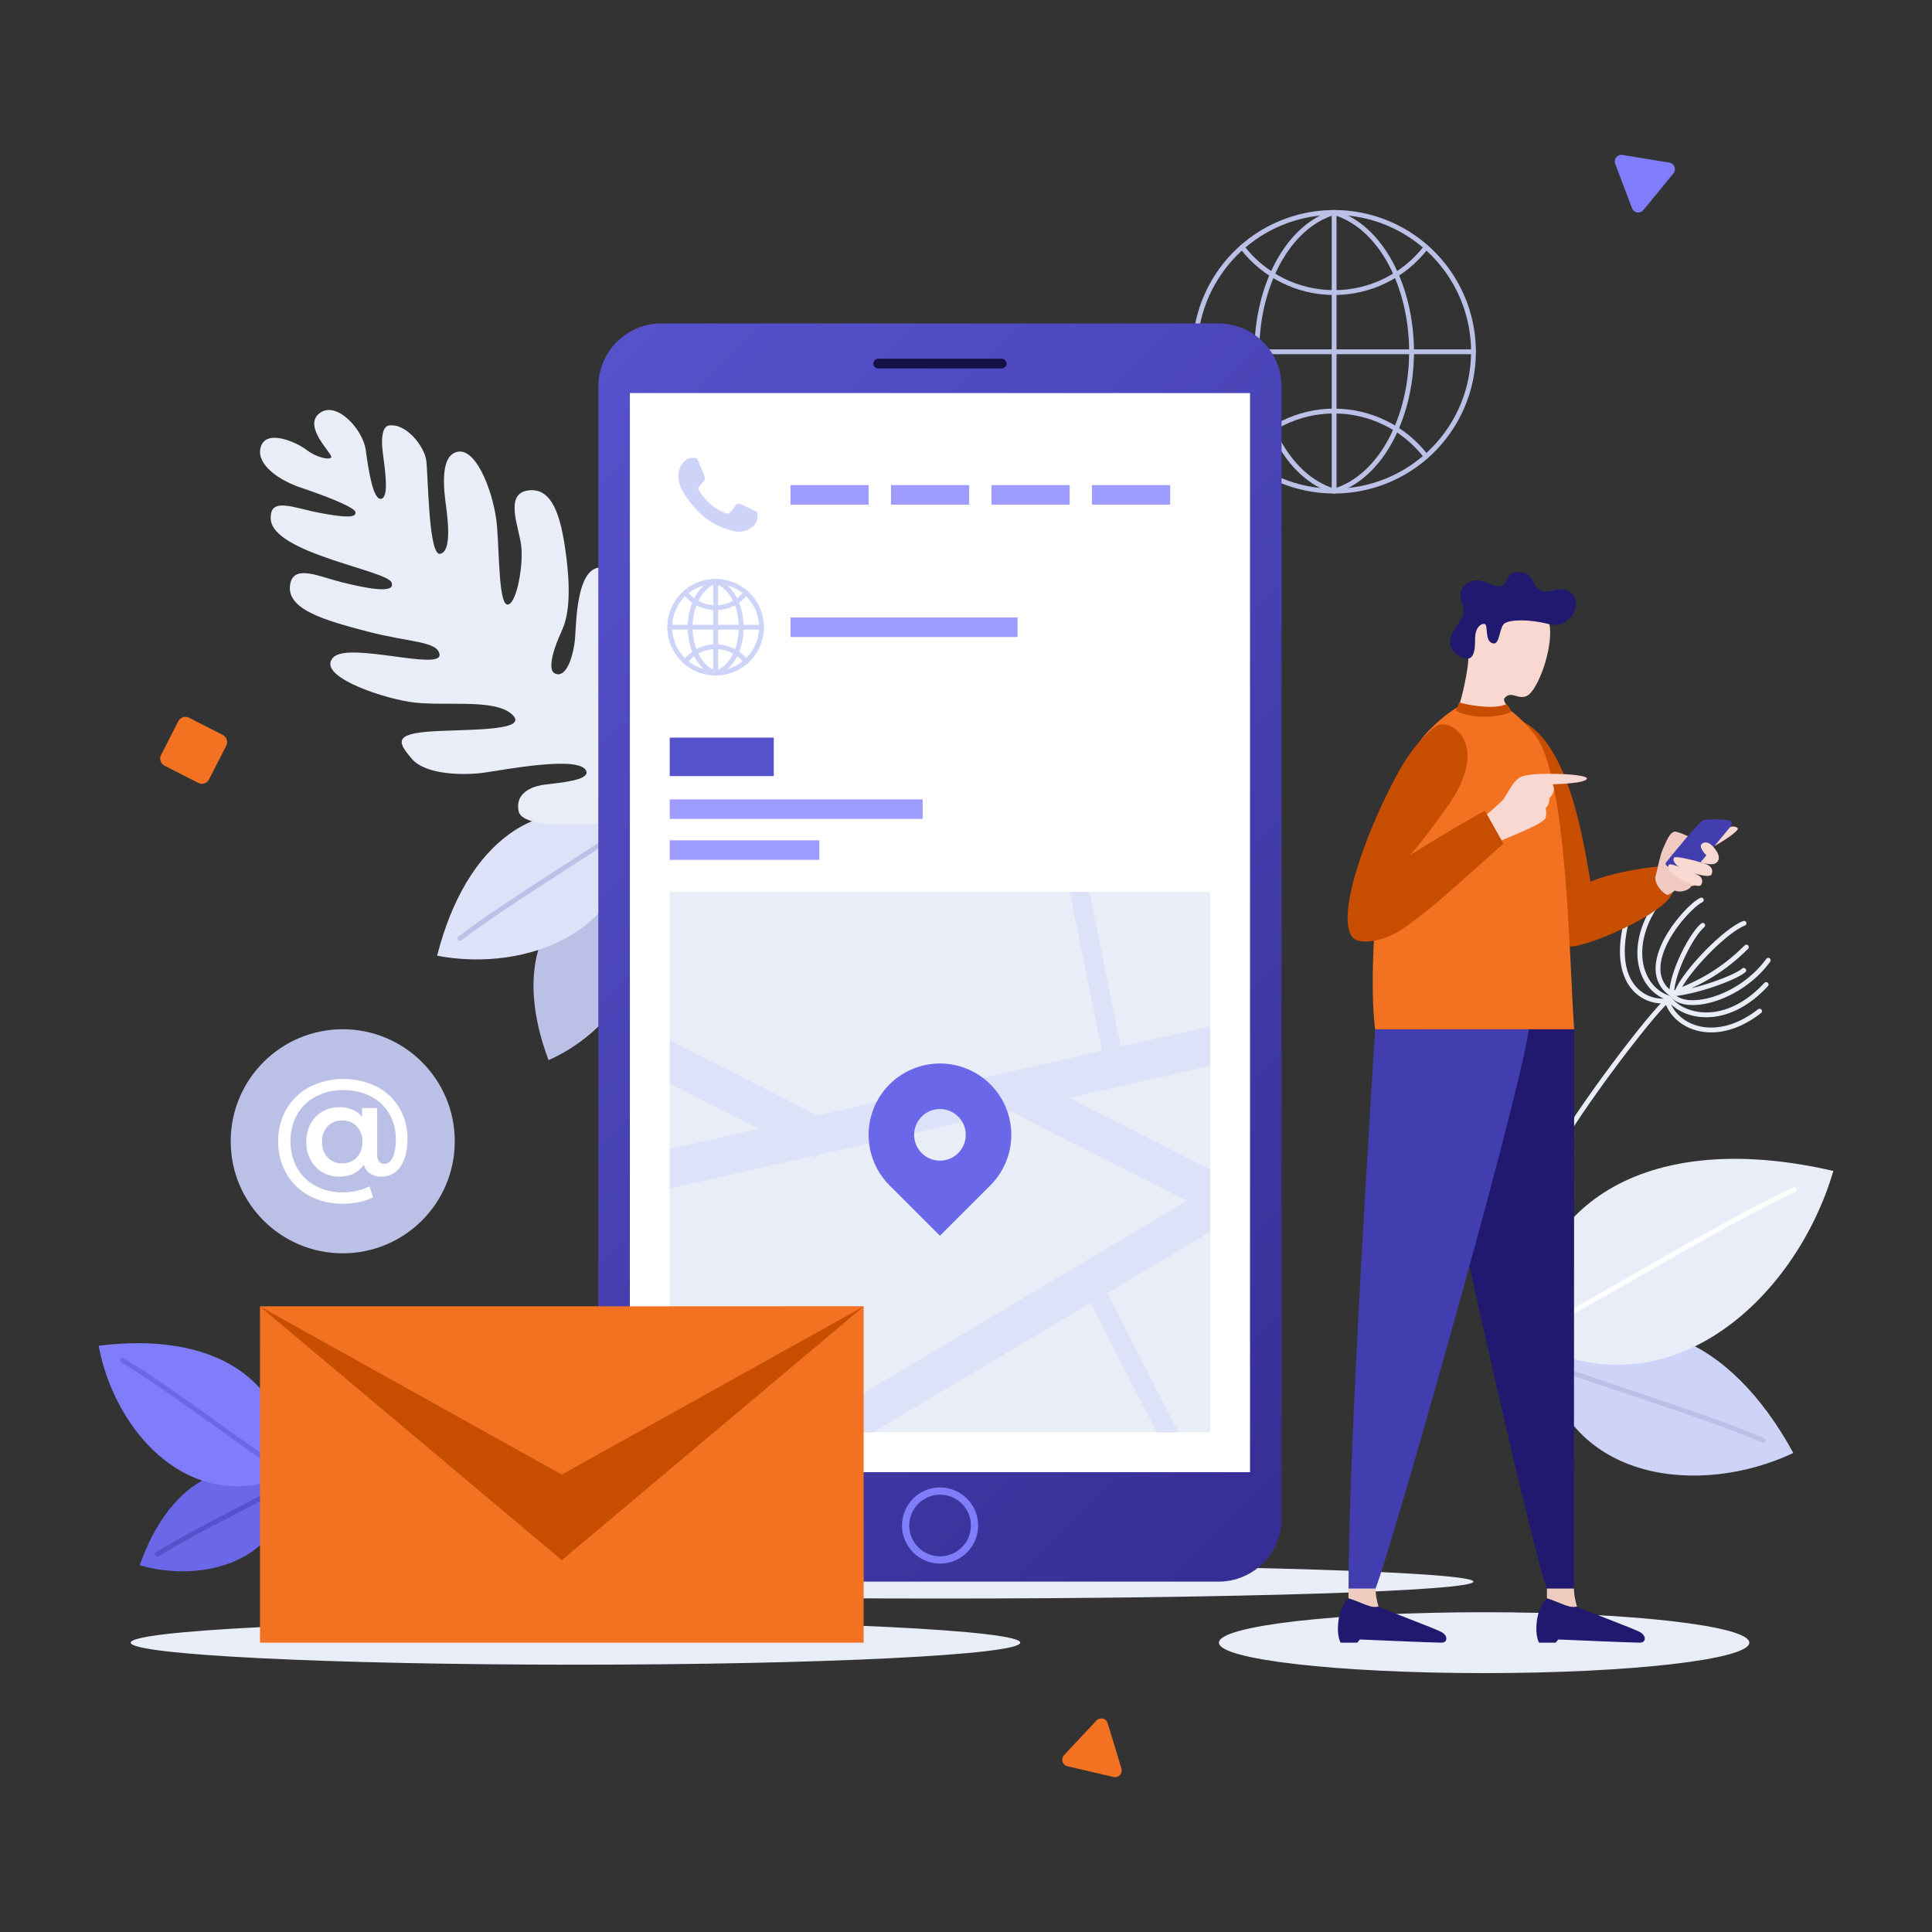 <svg xmlns="http://www.w3.org/2000/svg" width="800" height="800" viewBox="0 0 800 800" fill="none"><rect x="0" y="0" width="800" height="800" fill="#333333" stroke="none"/><path d="M504.73 680.19C504.73 673.19 553.9 667.59 614.55 667.59C675.2 667.59 724.36 673.23 724.36 680.19C724.36 687.15 675.19 692.8 614.55 692.8C553.91 692.8 504.73 687.15 504.73 680.19ZM168.3 654.92C168.3 651.07 267.21 647.92 389.21 647.92C511.21 647.92 610.12 651.03 610.12 654.92C610.12 658.81 511.22 661.92 389.21 661.92C267.2 661.92 168.3 658.76 168.3 654.92ZM54.12 680.19C54.12 675.19 136.58 671.07 238.3 671.07C340.02 671.07 422.47 675.15 422.47 680.19C422.47 685.23 340 689.31 238.3 689.31C136.6 689.31 54.12 685.23 54.12 680.19Z" fill="#E9EDF7"></path><path d="M119.57 613.83C93.14 600 69.63 615 57.83 648.12C84.18 655.82 118.1 646.39 119.57 613.83Z" fill="#6B67E9"></path><path d="M119.57 613.83C108.98 620.53 81.37 633.43 65.19 643.57" stroke="#5652CC" stroke-width="2" stroke-linecap="round" stroke-linejoin="round"></path><path d="M674.83 376.77C665.23 407.04 680.54 415.69 690.27 414.38C694.01 426.02 710.93 432.5 728.62 418.69" stroke="#E9EDF7" stroke-width="2" stroke-linecap="round" stroke-linejoin="round"></path><path d="M687 372.85C673.68 390.85 678.38 409.12 691 413.27C696.48 421.08 714.44 425.88 731.32 407.67" stroke="#E9EDF7" stroke-width="2" stroke-linecap="round" stroke-linejoin="round"></path><path d="M704.48 372.69C698.07 375.74 676.43 400.76 692.14 411.61C697.24 419.52 720.33 413.98 732.2 397.61" stroke="#E9EDF7" stroke-width="2" stroke-linecap="round" stroke-linejoin="round"></path><path d="M722.05 401.81C718.46 404.88 702.52 410.76 692.14 411.61M692.14 411.61C692.41 402.28 700.57 386.86 705.05 383.16M692.14 411.61C701.47 407.85 711.61 403.61 723.14 392.17M722.17 382.31C714.53 385.18 697.95 402.14 694.42 410.68M690.27 414.38C683.99 419.55 653.27 459.65 643.54 478.09" stroke="#E9EDF7" stroke-width="2" stroke-linecap="round" stroke-linejoin="round"></path><path d="M255.24 364.8C222.55 372.12 213.24 402.05 227.15 438.98C255.33 426.48 277.58 393.8 255.24 364.8Z" fill="#BBC0E6"></path><path d="M260.74 341.11C223 325.68 192.86 349.16 181 395.73C217.9 402.85 262.91 385.66 260.74 341.11Z" fill="#DDE2F8"></path><path d="M260.74 341.11C247.16 351.6 211.21 372.7 190.48 388.58" stroke="#BBC0E6" stroke-width="2" stroke-linecap="round" stroke-linejoin="round"></path><path d="M639.35 563.89C676.64 536.26 716.42 553.66 742.57 601.65C703.94 619.87 649.51 613.6 639.35 563.89Z" fill="#CED3F8"></path><path d="M639.35 563.89C657.27 571.63 702.83 584.77 730.15 596.44" stroke="#BBC0E6" stroke-width="2" stroke-linecap="round" stroke-linejoin="round"></path><path d="M630.57 553.93C636.07 492.54 688.46 468.44 759.16 484.87C743.13 539.28 688.85 587.74 630.57 553.93Z" fill="#E9EDF7"></path><path d="M630.57 553.93C654.07 543 707.33 509.39 743 492.59" stroke="white" stroke-width="2" stroke-linecap="round" stroke-linejoin="round"></path><path d="M119.57 610.52C120.08 570.38 87.73 551.29 40.84 557.25C47.62 593.56 79.57 628.56 119.57 610.52Z" fill="#807DFB"></path><path d="M119.57 610.52C105.07 601.87 72.79 576.57 50.79 563.32" stroke="#6B67E9" stroke-width="2" stroke-linecap="round" stroke-linejoin="round"></path><path d="M279 334.14C275.76 339.51 216.87 346.94 214.73 335.88C213.06 327.26 222.26 325.29 225.65 324.88C230.99 324.16 243.96 323.26 242.81 319.43C240.72 312.49 208.21 318.9 200.19 319.98C192.17 321.06 176.32 320.98 170.54 314.23C164.76 307.48 163.21 304.08 177.35 302.96C191.49 301.84 219.58 303.09 212.18 295.96C204.78 288.83 182.73 292.85 169.24 290.58C155.75 288.31 130.87 279.46 138.05 272.18C144.47 265.66 182.92 277.92 181.99 270.98C181.24 265.43 169.56 266.06 152.15 261.49C134.74 256.92 118.36 252.44 120.15 241.94C121.61 233.5 132.15 238.76 141.54 241.1C150.93 243.44 164.2 246.22 162.11 241.16C160.02 236.1 112.84 229.06 112.11 214.92C111.64 205.57 121.21 210.25 132.32 212.36C143.43 214.47 147.51 214.36 147.2 212.09C146.89 209.82 132.37 204.51 124.32 201.83C116.27 199.15 105.68 192.49 108 185C110.32 177.51 122.73 183.1 126.84 186.23C130.95 189.36 136.22 190.62 137.15 189.4C138.08 188.18 125.27 176.87 132.15 171.23C139.03 165.59 150.26 177.58 151.45 186.37C152.64 195.16 154.53 206.99 157.77 206.55C161.01 206.11 159.64 195.94 158.56 187.92C157.48 179.9 158.9 176.47 161.06 176.18C168.26 175.18 175.72 184.83 176.51 190.69C177.3 196.55 177.39 229.96 182.17 229.32C186.95 228.68 185.58 216.15 184.71 209.68C183.84 203.21 181.81 188.1 189.83 187.02C197.85 185.94 204.89 205.71 205.83 218.15C206.77 230.59 206.61 250.84 210.31 250.34C214.01 249.84 216.85 233.61 215.8 225.75C214.75 217.89 208.8 204.4 218.71 203.07C228.62 201.74 232.2 213.48 234.27 228.92C235.14 235.37 237.12 251.35 232.81 260.75C227.9 271.45 227.23 277.57 229.68 278.81C234.56 281.3 237.62 271.31 238.16 263.71C238.7 256.11 238.97 232.37 250.65 235.19C262.33 238.01 257.2 257.07 255.9 264.93C254.6 272.79 247.61 300.1 253.62 301.65C259.63 303.2 259.45 287.84 259.91 283.07C260.37 278.3 264.5 268.72 268.08 271.46C271.66 274.2 284.77 324.57 279 334.14Z" fill="#E9EDF7"></path><path d="M552.43 87.97C532.93 93.84 520.43 118.82 520.43 145.66C520.43 172.5 532.89 197.47 552.43 203.35C571.99 197.47 584.49 172.5 584.49 145.66C584.49 118.82 572 93.84 552.43 88" stroke="#BBC0E6" stroke-width="2" stroke-linecap="round" stroke-linejoin="round"></path><path d="M552.43 87.97V203.35" stroke="#BBC0E6" stroke-width="2" stroke-linecap="round" stroke-linejoin="round"></path><path d="M494.75 145.66H610.12" stroke="#BBC0E6" stroke-width="2" stroke-linecap="round" stroke-linejoin="round"></path><path d="M590.53 102.35C586.048 108.196 580.281 112.933 573.675 116.193C567.069 119.452 559.801 121.148 552.435 121.148C545.068 121.148 537.801 119.452 531.195 116.193C524.589 112.933 518.821 108.196 514.34 102.35M590.53 189C586.048 183.154 580.281 178.417 573.675 175.158C567.069 171.898 559.801 170.202 552.435 170.202C545.068 170.202 537.801 171.898 531.195 175.158C524.589 178.417 518.821 183.154 514.34 189" stroke="#BBC0E6" stroke-width="2" stroke-linecap="round" stroke-linejoin="round"></path><path d="M494.75 145.66C494.75 134.25 498.134 123.096 504.473 113.608C510.813 104.121 519.823 96.727 530.365 92.361C540.907 87.995 552.507 86.853 563.698 89.079C574.889 91.306 585.169 96.802 593.237 104.871C601.304 112.94 606.798 123.22 609.023 134.412C611.248 145.603 610.104 157.203 605.736 167.744C601.368 178.285 593.972 187.295 584.484 193.633C574.995 199.97 563.84 203.352 552.43 203.35C544.855 203.35 537.353 201.858 530.354 198.959C523.356 196.059 516.997 191.81 511.641 186.453C506.284 181.095 502.036 174.736 499.138 167.736C496.24 160.737 494.749 153.236 494.75 145.66Z" stroke="#BBC0E6" stroke-width="2" stroke-linecap="round" stroke-linejoin="round"></path><path d="M504.54 133.94H273.88C259.449 133.94 247.75 145.639 247.75 160.07V628.79C247.75 643.222 259.449 654.92 273.88 654.92H504.54C518.971 654.92 530.67 643.222 530.67 628.79V160.07C530.67 145.639 518.971 133.94 504.54 133.94Z" fill="url(#paint0_linear_4_313)"></path><path d="M517.61 162.76H260.82V609.6H517.61V162.76Z" fill="white"></path><path d="M363.63 150.55H414.79" stroke="#131147" stroke-width="4" stroke-linecap="round" stroke-linejoin="round"></path><path d="M375 631.68C375 628.86 375.836 626.103 377.403 623.758C378.97 621.413 381.197 619.585 383.803 618.506C386.409 617.427 389.276 617.144 392.042 617.694C394.808 618.245 397.349 619.603 399.343 621.597C401.338 623.591 402.696 626.132 403.246 628.898C403.796 631.665 403.514 634.532 402.435 637.137C401.355 639.743 399.527 641.97 397.182 643.537C394.837 645.104 392.08 645.94 389.26 645.94C385.478 645.94 381.851 644.438 379.177 641.764C376.502 639.089 375 635.462 375 631.68Z" stroke="#807DFB" stroke-width="3" stroke-linecap="round" stroke-linejoin="round"></path><path d="M501.11 369.32H277.32V593.11H501.11V369.32Z" fill="#E9EDF7"></path><path d="M501.11 424.96L464.14 433.36L451.04 369.32H442.89L456.35 435.13L338.54 461.88L277.32 430.77V448.69L314.17 467.41L277.32 475.78V492.15L336.45 478.72L337.85 479.43L338.44 478.27L418.33 460.13L491.44 497.27L330.18 593.11H361.43L451.63 539.51L478.99 593.11H487.96L458.51 535.42L501.11 510.11V484.27L442.7 454.6L501.11 441.34V424.96Z" fill="#DDE2F8"></path><path d="M357.62 680.19H107.66L107.65 540.99L357.62 540.98V680.19Z" fill="#F37221"></path><path d="M107.65 540.99L232.64 610.59L357.62 540.98L107.65 540.99Z" fill="#F37221"></path><path d="M107.65 540.99L232.64 646.03L357.62 540.98L232.64 610.59L107.65 540.99Z" fill="#C74D00"></path><path d="M141.92 518.97C167.54 518.97 188.31 498.201 188.31 472.58C188.31 446.96 167.54 426.19 141.92 426.19C116.299 426.19 95.53 446.96 95.53 472.58C95.53 498.201 116.299 518.97 141.92 518.97Z" fill="#BBC0E6"></path><path d="M155.93 449.91C159.842 451.906 163.111 454.967 165.36 458.74C167.63 462.619 168.796 467.046 168.73 471.54C168.73 476.44 167.766 480.28 165.84 483.06C164.975 484.381 163.785 485.458 162.384 486.186C160.983 486.915 159.418 487.271 157.84 487.22C156.216 487.273 154.615 486.83 153.25 485.95C151.982 485.071 151.062 483.776 150.65 482.29C148.383 485.577 144.983 487.22 140.45 487.22C137.992 487.26 135.57 486.623 133.45 485.38C131.382 484.16 129.695 482.386 128.58 480.26C127.384 477.951 126.782 475.38 126.83 472.78C126.784 470.209 127.386 467.668 128.58 465.39C129.696 463.272 131.383 461.509 133.45 460.3C135.57 459.057 137.992 458.42 140.45 458.46C142.302 458.425 144.142 458.765 145.86 459.46C147.433 460.117 148.823 461.146 149.91 462.46V458.8H156.19V478.05C156.088 479.1 156.376 480.15 157 481C157.264 481.299 157.591 481.536 157.958 481.693C158.324 481.85 158.721 481.924 159.12 481.91C160.67 481.91 161.84 481.03 162.66 479.27C163.586 476.845 163.998 474.253 163.87 471.66C163.946 467.945 162.998 464.282 161.13 461.07C159.3 458.015 156.64 455.542 153.46 453.94C149.945 452.187 146.057 451.312 142.13 451.39C138.154 451.314 134.224 452.239 130.7 454.08C127.462 455.783 124.787 458.388 123 461.58C121.149 464.921 120.211 468.691 120.28 472.51C120.214 476.347 121.141 480.136 122.97 483.51C124.731 486.691 127.374 489.295 130.58 491.01C134.092 492.876 138.023 493.813 142 493.73C143.893 493.723 145.78 493.516 147.63 493.11C149.484 492.711 151.281 492.083 152.98 491.24L154.51 495.77C152.661 496.711 150.688 497.384 148.65 497.77C146.461 498.216 144.233 498.444 142 498.45C137.125 498.547 132.306 497.397 128 495.11C124.045 492.982 120.77 489.783 118.55 485.88C116.262 481.804 115.099 477.193 115.18 472.52C115.106 467.888 116.28 463.322 118.58 459.3C120.833 455.399 124.139 452.211 128.12 450.1C132.442 447.933 137.205 446.79 142.04 446.76C146.875 446.731 151.652 447.815 156 449.93L155.93 449.91ZM147.69 479.32C148.499 478.442 149.123 477.411 149.527 476.288C149.931 475.165 150.105 473.972 150.04 472.78C150.104 471.602 149.928 470.423 149.524 469.315C149.121 468.206 148.496 467.191 147.69 466.33C146.907 465.542 145.97 464.924 144.938 464.515C143.905 464.105 142.8 463.913 141.69 463.95C140.577 463.912 139.469 464.107 138.435 464.522C137.402 464.937 136.467 465.563 135.69 466.36C134.895 467.222 134.28 468.234 133.88 469.336C133.48 470.438 133.303 471.609 133.36 472.78C133.3 473.965 133.475 475.151 133.875 476.268C134.274 477.385 134.891 478.412 135.69 479.29C136.462 480.096 137.396 480.729 138.43 481.15C139.463 481.57 140.574 481.768 141.69 481.73C142.802 481.764 143.909 481.568 144.942 481.153C145.975 480.738 146.91 480.114 147.69 479.32Z" fill="white"></path><path d="M651.83 426.2C651.83 456.95 651.72 594.82 651.72 657.79H640.55C634.27 642.18 592.43 455.9 588.18 426.2H651.83Z" fill="#20196F"></path><path d="M640.55 661.88V657.79H651.72C651.801 660.314 652.232 662.815 653 665.22C650.1 666.34 645.84 663.46 640.55 661.88Z" fill="#F0CCC0"></path><path d="M640.55 661.88C645.84 663.46 650.1 666.34 653 665.22C654.54 666.34 677.2 674.49 679.51 676.07C681.82 677.65 681.51 680.19 679.02 680.19C675.37 680.19 645.28 678.87 645.28 678.87C644.67 679.53 644.17 680.19 644.17 680.19H637.3C635.25 676.64 635.8 666 640.55 661.88Z" fill="#20196F"></path><path d="M558.38 661.88V657.79H569.55C569.642 660.313 570.072 662.812 570.83 665.22C567.93 666.34 563.68 663.46 558.38 661.88Z" fill="#F0CCC0"></path><path d="M558.38 661.88C563.68 663.46 567.93 666.34 570.83 665.22C572.37 666.34 595.03 674.49 597.34 676.07C599.65 677.65 599.34 680.19 596.86 680.19C593.2 680.19 563.11 678.87 563.11 678.87C562.5 679.53 562.01 680.19 562.01 680.19H555.13C553.08 676.64 553.64 666 558.38 661.88Z" fill="#20196F"></path><path d="M569.41 426.2C568.77 437.86 558.41 594.82 558.41 657.79H569.58C575.86 642.18 628.84 455.9 633.08 426.2H569.41Z" fill="#423EAF"></path><path d="M692.59 369.46C690.3 378.25 654.13 393.69 649.06 391.79C643.99 389.89 622.71 296.79 622.71 296.79C648.16 297.87 655.36 346.47 658.58 365.07C670.06 360.28 686.58 358.8 686.58 358.8C686.58 358.8 692.58 363.48 692.58 369.45" fill="#C74D00"></path><path d="M699.71 360C701.9 361.52 704.81 364.11 703.4 365.52C702.551 366.362 701.423 366.864 700.23 366.93C700.23 367.93 696.5 370.03 693.47 368.76C692.592 369.551 691.574 370.171 690.47 370.59C688.64 370.17 684.7 365.73 685.54 362.77C686.38 359.81 687.45 353.83 688.54 351.57C689.63 349.31 691.43 343.9 693.96 344.39C696.49 344.88 701.13 347.33 701.13 347.33L695.02 357.77L699.71 360Z" fill="#F0C9C0"></path><path d="M709.62 350.48C711.62 349.48 720.62 343.98 719.53 342.89C718.44 341.8 716.22 342 713 344C709.78 346 709.44 350.7 709.44 350.7" fill="#F8D8D0"></path><path d="M716.92 341.84C716.57 342.36 703.79 357.77 702.31 359.25C700.31 361.25 696.64 360.38 693.94 359.69C692.74 359.38 688.63 358.84 689.94 357.05C691.25 355.26 703.44 340.54 704.94 339.75C706.44 338.96 715.81 339.28 716.29 339.75C716.77 340.22 717.59 340.83 716.92 341.84Z" fill="#423EAF"></path><path d="M707.06 358.05C705.76 357.37 693.65 353.97 693.12 355.21C692.04 357.72 696.98 360.37 700.78 361.43C704.58 362.49 708.19 363.43 708.78 361.91C709.37 360.39 708.8 359 707.06 358.05Z" fill="#F8D8D0"></path><path d="M703.44 362.54C702.34 361.74 691.73 357 691.08 358.06C689.76 360.21 693.91 363.3 697.24 364.78C700.57 366.26 703.74 367.63 704.47 366.29C704.652 365.977 704.771 365.631 704.818 365.272C704.865 364.913 704.84 364.548 704.744 364.198C704.648 363.849 704.483 363.523 704.259 363.238C704.035 362.953 703.757 362.716 703.44 362.54ZM705.68 357.54C707.75 357.79 710.23 358.47 711.39 356.47C712.55 354.47 710.47 351.69 709.02 350.23C707.57 348.77 705.8 348.33 704.63 349.49C703.46 350.65 705.5 353.1 706.57 354.18L704.16 357.07L705.68 357.54Z" fill="#F8D8D0"></path><path d="M569.41 426.2H651.83C649.68 396.4 649 320.63 635.37 304C619.2 284.28 607.6 286.55 591.75 302.4C570.38 323.73 566.13 401.36 569.41 426.2Z" fill="#F37221"></path><path d="M621.73 348C624.64 346.69 639.46 341 640.01 338.64C640.351 337.305 640.351 335.905 640.01 334.57C640.565 334.076 640.991 333.452 641.249 332.755C641.507 332.057 641.59 331.307 641.49 330.57C642.16 329.9 644.49 327.47 642.83 324.83C643.99 324.6 657.15 324.54 657.15 322.21C655.64 320.7 645.75 320.43 643.62 320.43C641.49 320.43 633.99 320.19 630.17 321.55C626.35 322.91 623.87 329.69 622.02 331.55C620.17 333.41 615.67 337.29 615.67 337.29L621.73 348Z" fill="#F8D8D0"></path><path d="M579.38 319.11C585.38 308.29 593.06 301.27 595.48 300.26C601.32 297.83 617.63 308.43 598.95 334.53C590.34 346.53 586.2 351.53 584.22 353.53V353.83C595.45 346.83 610.74 337.74 614.88 335.75C614.88 335.75 620.08 345.08 622.53 349.31C598.63 370.57 594.42 374.79 582.45 383.52C572.09 391.07 561.45 391.11 559.76 387.74C553 377.82 567.11 341.13 579.38 319.11Z" fill="#C74D00"></path><path d="M608 273.26C607.89 276.93 605.51 289.09 603.74 293.13C605.69 295.13 615.16 294.7 624.38 292.56C622.64 290.56 622.61 289.56 623.03 289.05C626.28 284.99 630.23 292.39 634.82 285.64C640.18 277.77 643.97 261.21 640.67 255.92C637 250 629 242.24 615.75 247.5C605 251.79 608.2 265.81 608 273.26Z" fill="#F8D8D0"></path><path d="M618.36 266.44C621.11 266.91 620.81 259.44 623.1 258.06C625.8 256.4 633.97 256.45 641.59 258.49C649.21 260.53 655.59 251.17 651.28 246.21C646.97 241.25 641.58 246.35 638.07 244.55C633.99 242.45 635.56 237.31 629.07 236.88C623.07 236.48 624.92 242.39 621.02 242.79C617.12 243.19 612.1 237.2 606.44 242.53C602.24 246.53 607.11 249.93 605.78 254.85C604.95 257.93 595.78 265.96 603.54 271.16C611.3 276.36 610.72 267.48 610.82 263.87C610.92 260.26 612.88 258.16 614.67 258.36C616.46 258.56 614.44 265.79 618.36 266.44Z" fill="#20196F"></path><path d="M604.23 290.77C606.31 291.77 619.3 294.09 623.77 291.49C624.62 292.437 625.324 293.506 625.86 294.66C622.74 296.53 611.06 298.51 602.86 294.31C603.42 292.89 604.23 290.77 604.23 290.77Z" fill="#C74D00"></path><path d="M368.32 490.81L389.21 511.7L410.11 490.81C414.243 486.678 417.057 481.412 418.197 475.68C419.337 469.948 418.752 464.006 416.516 458.607C414.279 453.207 410.492 448.592 405.632 445.345C400.773 442.098 395.059 440.365 389.215 440.365C383.371 440.365 377.657 442.098 372.798 445.345C367.938 448.592 364.151 453.207 361.914 458.607C359.678 464.006 359.093 469.948 360.233 475.68C361.373 481.412 364.187 486.678 368.32 490.81ZM378.52 469.91C378.52 467.796 379.147 465.729 380.322 463.971C381.496 462.213 383.166 460.843 385.119 460.034C387.073 459.225 389.222 459.013 391.296 459.426C393.369 459.838 395.274 460.856 396.769 462.351C398.264 463.846 399.282 465.751 399.695 467.825C400.107 469.898 399.895 472.048 399.086 474.001C398.277 475.954 396.907 477.624 395.149 478.799C393.391 479.973 391.324 480.6 389.21 480.6C386.376 480.598 383.658 479.47 381.654 477.466C379.65 475.462 378.523 472.745 378.52 469.91Z" fill="#6B67E9"></path><path d="M296.35 278.76C289.9 276.82 285.78 268.58 285.78 259.76C285.78 250.94 289.9 242.66 296.35 240.76M296.35 278.76C302.81 276.82 306.93 268.58 306.93 259.76C306.93 250.94 302.81 242.66 296.35 240.76" stroke="#CED3F8" stroke-width="2" stroke-linecap="round" stroke-linejoin="round"></path><path d="M296.35 240.68V278.76" stroke="#CED3F8" stroke-width="2" stroke-linecap="round" stroke-linejoin="round"></path><path d="M277.32 259.72H315.39" stroke="#CED3F8" stroke-width="2" stroke-linecap="round" stroke-linejoin="round"></path><path d="M308.92 245.43C307.442 247.361 305.539 248.925 303.359 250.002C301.18 251.078 298.781 251.638 296.35 251.638C293.919 251.638 291.52 251.078 289.34 250.002C287.16 248.925 285.258 247.361 283.78 245.43M308.92 274C307.442 272.07 305.539 270.505 303.359 269.429C301.18 268.352 298.781 267.792 296.35 267.792C293.919 267.792 291.52 268.352 289.34 269.429C287.16 270.505 285.258 272.07 283.78 274" stroke="#CED3F8" stroke-width="2" stroke-linecap="round" stroke-linejoin="round"></path><path d="M277.32 259.72C277.32 255.962 278.434 252.289 280.522 249.164C282.61 246.04 285.577 243.605 289.049 242.167C292.521 240.728 296.341 240.352 300.027 241.085C303.712 241.818 307.098 243.628 309.755 246.285C312.412 248.942 314.222 252.328 314.955 256.013C315.688 259.699 315.312 263.519 313.874 266.991C312.435 270.463 310 273.43 306.876 275.518C303.751 277.606 300.078 278.72 296.32 278.72C291.281 278.72 286.448 276.718 282.885 273.155C279.322 269.592 277.32 264.759 277.32 259.72Z" stroke="#CED3F8" stroke-width="2" stroke-linecap="round" stroke-linejoin="round"></path><path d="M289.26 191C288.72 189.71 288.31 189.66 287.49 189.63C287.19 189.63 286.88 189.63 286.57 189.63C285.53 189.586 284.513 189.944 283.73 190.63C282.801 191.487 282.067 192.532 281.577 193.697C281.087 194.861 280.853 196.117 280.89 197.38C280.89 201.38 283.79 205.21 284.18 205.75C284.57 206.29 289.84 214.57 297.99 217.94C304.37 220.58 306.26 220.34 307.71 220.03C309.83 219.57 312.49 218.03 313.16 216.12C313.685 214.909 313.849 213.572 313.63 212.27C313.43 211.93 312.9 211.73 312.08 211.32C311.26 210.91 307.3 208.96 306.55 208.7C306.202 208.531 305.803 208.498 305.433 208.609C305.062 208.721 304.747 208.967 304.55 209.3C303.76 210.39 303 211.5 302.38 212.17C302.119 212.421 301.787 212.586 301.429 212.641C301.071 212.697 300.705 212.64 300.38 212.48C297.976 211.572 295.766 210.215 293.87 208.48C292.111 206.841 290.596 204.959 289.37 202.89C288.9 202.07 289.37 201.6 289.7 201.16C290.03 200.72 290.5 200.3 290.91 199.82C291.273 199.447 291.573 199.018 291.8 198.55C291.903 198.31 291.948 198.048 291.928 197.787C291.909 197.526 291.827 197.273 291.69 197.05C291.49 196.64 289.86 192.66 289.2 191.05L289.26 191Z" fill="#CED3F8"></path><path d="M359.7 200.87H327.33V208.96H359.7V200.87Z" fill="#9F9CFF"></path><path d="M421.34 255.68H327.33V263.77H421.34V255.68Z" fill="#9F9CFF"></path><path d="M339.28 347.96H277.32V356.05H339.28V347.96Z" fill="#9F9CFF"></path><path d="M382.05 331H277.32V339.09H382.05V331Z" fill="#9F9CFF"></path><path d="M320.4 305.43H277.32V321.37H320.4V305.43Z" fill="#5652CC"></path><path d="M401.32 200.87H368.95V208.96H401.32V200.87Z" fill="#9F9CFF"></path><path d="M442.93 200.87H410.56V208.96H442.93V200.87Z" fill="#9F9CFF"></path><path d="M484.54 200.87H452.17V208.96H484.54V200.87Z" fill="#9F9CFF"></path><path d="M66.69 312.63L73.83 298.63C74.224 297.852 74.911 297.262 75.739 296.99C76.568 296.718 77.471 296.787 78.25 297.18L92.25 304.33C92.635 304.525 92.978 304.794 93.259 305.122C93.54 305.45 93.754 305.83 93.888 306.241C94.022 306.652 94.073 307.085 94.039 307.515C94.005 307.946 93.886 308.366 93.69 308.75L86.55 322.75C86.156 323.529 85.469 324.118 84.64 324.39C83.811 324.662 82.908 324.594 82.13 324.2L68.13 317.05C67.744 316.855 67.401 316.586 67.12 316.258C66.839 315.93 66.625 315.55 66.491 315.139C66.358 314.729 66.306 314.296 66.34 313.865C66.374 313.434 66.493 313.015 66.69 312.63Z" fill="#F37221"></path><path d="M668.83 67.86L675.78 86.22C675.951 86.674 676.239 87.074 676.614 87.381C676.99 87.688 677.439 87.891 677.918 87.969C678.396 88.047 678.887 87.998 679.34 87.826C679.793 87.654 680.193 87.366 680.5 86.99L692.93 71.8C693.236 71.424 693.438 70.973 693.515 70.494C693.592 70.015 693.542 69.524 693.37 69.071C693.198 68.617 692.91 68.217 692.534 67.909C692.158 67.602 691.709 67.399 691.23 67.32L671.86 64.16C671.382 64.081 670.891 64.13 670.437 64.301C669.984 64.472 669.583 64.76 669.276 65.135C668.969 65.51 668.766 65.959 668.688 66.438C668.609 66.916 668.658 67.407 668.83 67.86Z" fill="#807DFB"></path><path d="M454 712.45L440.58 726.78C440.247 727.135 440.014 727.57 439.904 728.044C439.794 728.517 439.811 729.011 439.953 729.476C440.095 729.941 440.357 730.36 440.713 730.69C441.069 731.021 441.506 731.252 441.98 731.36L461.1 735.81C461.573 735.918 462.066 735.901 462.529 735.759C462.993 735.617 463.411 735.355 463.742 735.001C464.073 734.647 464.305 734.212 464.416 733.74C464.526 733.267 464.51 732.774 464.37 732.31L458.65 713.53C458.511 713.066 458.251 712.647 457.898 712.315C457.545 711.984 457.11 711.751 456.638 711.642C456.166 711.532 455.674 711.549 455.21 711.691C454.747 711.833 454.33 712.095 454 712.45Z" fill="#F37221"></path><defs><linearGradient id="paint0_linear_4_313" x1="582.51" y1="587.73" x2="195.91" y2="201.13" gradientUnits="userSpaceOnUse"><stop stop-color="#362E94"></stop><stop offset="1" stop-color="#5652CC"></stop></linearGradient></defs></svg>